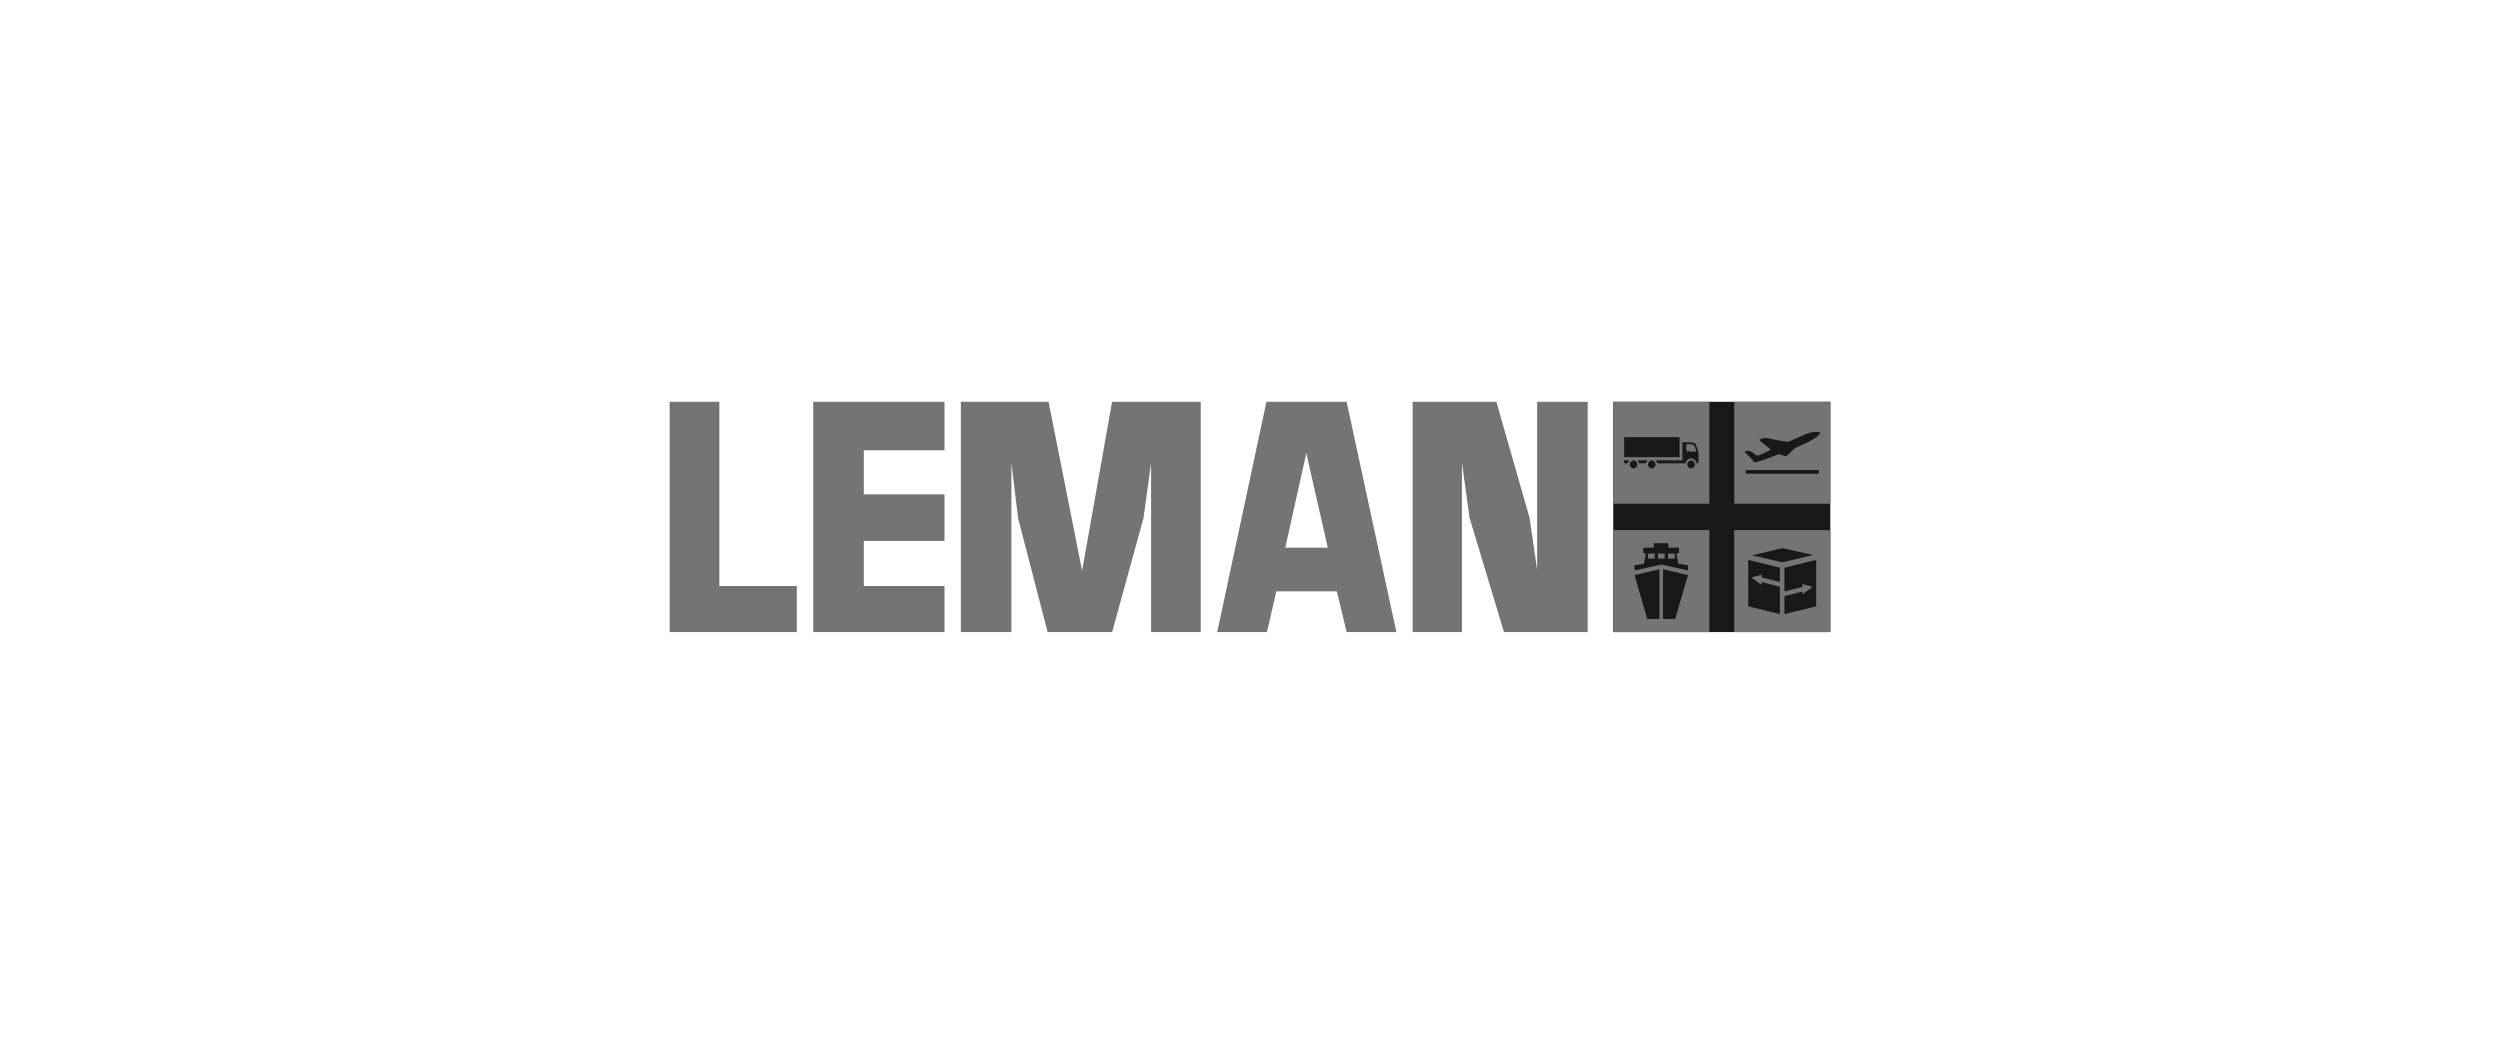 <svg width="168" height="70" viewBox="0 0 168 70" fill="none" xmlns="http://www.w3.org/2000/svg">
<g clip-path="url(#clip0_42_2644)">
<path d="M122.998 27H108.411V42.477H122.998V27Z" fill="#181818"/>
<path d="M114.87 27H108.411V33.852H114.87V27Z" fill="#747474"/>
<path d="M112.865 29.376H109.145V30.719H112.865V29.376Z" fill="#181818"/>
<path d="M110.045 30.934C110.099 30.988 110.137 31.06 110.15 31.136H110.606C110.618 31.055 110.656 30.988 110.711 30.934H110.045Z" fill="#181818"/>
<path d="M109.139 30.934V31.136H109.387C109.405 31.055 109.438 30.988 109.493 30.934H109.139Z" fill="#181818"/>
<path d="M109.776 30.939C109.658 30.939 109.561 31.024 109.531 31.136C109.527 31.158 109.523 31.18 109.523 31.207C109.523 31.355 109.637 31.476 109.776 31.476C109.915 31.476 110.029 31.355 110.029 31.207C110.029 31.18 110.029 31.158 110.02 31.136C109.991 31.024 109.894 30.939 109.78 30.939H109.776Z" fill="#181818"/>
<path d="M110.994 30.939C110.88 30.939 110.784 31.024 110.754 31.136C110.75 31.158 110.746 31.18 110.746 31.207C110.746 31.355 110.86 31.476 110.998 31.476C111.138 31.476 111.252 31.355 111.252 31.207C111.252 31.18 111.248 31.158 111.243 31.136C111.214 31.024 111.116 30.939 110.998 30.939H110.994Z" fill="#181818"/>
<path d="M113.641 30.939C113.523 30.939 113.426 31.024 113.397 31.136C113.392 31.158 113.388 31.18 113.388 31.207C113.388 31.355 113.502 31.476 113.641 31.476C113.78 31.476 113.894 31.355 113.894 31.207C113.894 31.18 113.894 31.158 113.886 31.136C113.856 31.024 113.76 30.939 113.641 30.939Z" fill="#181818"/>
<path d="M114.144 30.396C114.144 30.396 113.967 29.81 113.883 29.765C113.811 29.73 113.056 29.716 113.056 29.716V30.933H111.268C111.322 30.987 111.36 31.059 111.373 31.135H113.271C113.271 31.135 113.271 31.113 113.276 31.099C113.318 30.929 113.465 30.804 113.638 30.804C113.811 30.804 113.959 30.929 114.001 31.099C114.001 31.113 114.001 31.121 114.005 31.135H114.14V30.396H114.144ZM113.322 30.329V29.841C113.322 29.841 113.752 29.859 113.803 29.886C113.849 29.918 113.925 30.114 113.997 30.361L113.326 30.325L113.322 30.329Z" fill="#181818"/>
<path d="M122.999 27H116.541V33.852H122.999V27Z" fill="#747474"/>
<path d="M117.843 30.983L117.235 30.357C117.235 30.357 117.488 30.115 118.024 30.598C118.024 30.598 118.13 30.643 118.315 30.549L119.003 30.227L118.218 29.564C118.218 29.564 118.488 29.323 119.011 29.493C119.011 29.493 119.931 29.699 120.197 29.681L121.272 29.206C121.272 29.206 121.757 28.965 122.251 29.032C122.264 29.032 122.284 29.041 122.293 29.05C122.293 29.05 122.449 29.233 121.445 29.739L120.627 30.11L120.041 30.661L119.518 30.522C119.518 30.522 118.21 31.073 117.83 31.077L117.838 30.992L117.843 30.983Z" fill="#181818"/>
<path d="M122.227 31.588H117.312V31.834H122.227V31.588Z" fill="#181818"/>
<path d="M122.999 35.624H116.541V42.477H122.999V35.624Z" fill="#747474"/>
<path d="M119.785 36.834L117.735 37.321L119.781 37.787L121.831 37.299L119.785 36.834Z" fill="#181818"/>
<path d="M119.916 38.149V39.742L121.123 39.438V39.245L121.819 39.438L121.123 39.939V39.751L119.916 40.055V41.268L122.047 40.745V37.625L119.916 38.149Z" fill="#181818"/>
<path d="M118.384 39.303L117.688 38.807L118.384 38.614V38.802L119.607 39.115V38.149L117.481 37.625V40.745L119.607 41.268V39.429L118.384 39.115V39.303Z" fill="#181818"/>
<path d="M114.87 35.624H108.411V42.477H114.87V35.624Z" fill="#747474"/>
<path d="M111.641 37.938L109.839 38.336V37.987L110.472 37.88L110.599 37.186H110.426V36.805H111.139V36.501H112.113V36.805H112.826V37.186H112.653L112.78 37.88L113.429 37.987V38.332L111.632 37.938H111.641ZM111.193 37.539V37.204H110.738V37.539H111.193ZM111.868 37.539V37.204H111.413V37.539H111.868ZM112.543 37.539V37.204H112.088V37.539H112.543Z" fill="#181818"/>
<path d="M111.514 38.251V41.594H110.696L109.839 38.649L111.514 38.251Z" fill="#181818"/>
<path d="M111.755 38.251V41.594H112.573L113.43 38.649L111.755 38.251Z" fill="#181818"/>
<path fill-rule="evenodd" clip-rule="evenodd" d="M80.69 42.477H77.353V31.127L76.838 34.837L74.733 42.477H70.401L68.418 34.837L67.967 31.127V42.477H64.567V27H70.464L72.717 38.355L74.733 27H80.69V42.477Z" fill="#747474"/>
<path fill-rule="evenodd" clip-rule="evenodd" d="M45 27H48.341V39.38H53.546V42.477H45V27Z" fill="#747474"/>
<path fill-rule="evenodd" clip-rule="evenodd" d="M54.648 27H63.469V30.258H58.048V33.221H63.469V36.35H58.048V39.38H63.469V42.477H54.648V27Z" fill="#747474"/>
<path fill-rule="evenodd" clip-rule="evenodd" d="M90.492 27H85.105L81.798 42.477H85.139L85.772 39.738H89.834L90.496 42.477H93.837L90.492 27ZM87.784 36.802H86.371L87.784 30.451L89.227 36.802H87.784Z" fill="#747474"/>
<path fill-rule="evenodd" clip-rule="evenodd" d="M94.93 27H100.557L102.785 34.788L103.295 38.279V27H106.695V42.477H101.068L98.752 34.788L98.242 31.073V42.477H94.93V27Z" fill="#747474"/>
</g>
<defs>
<clipPath id="clip0_42_2644">
<rect width="78" height="16" fill="white" transform="translate(45 27)"/>
</clipPath>
</defs>
</svg>
